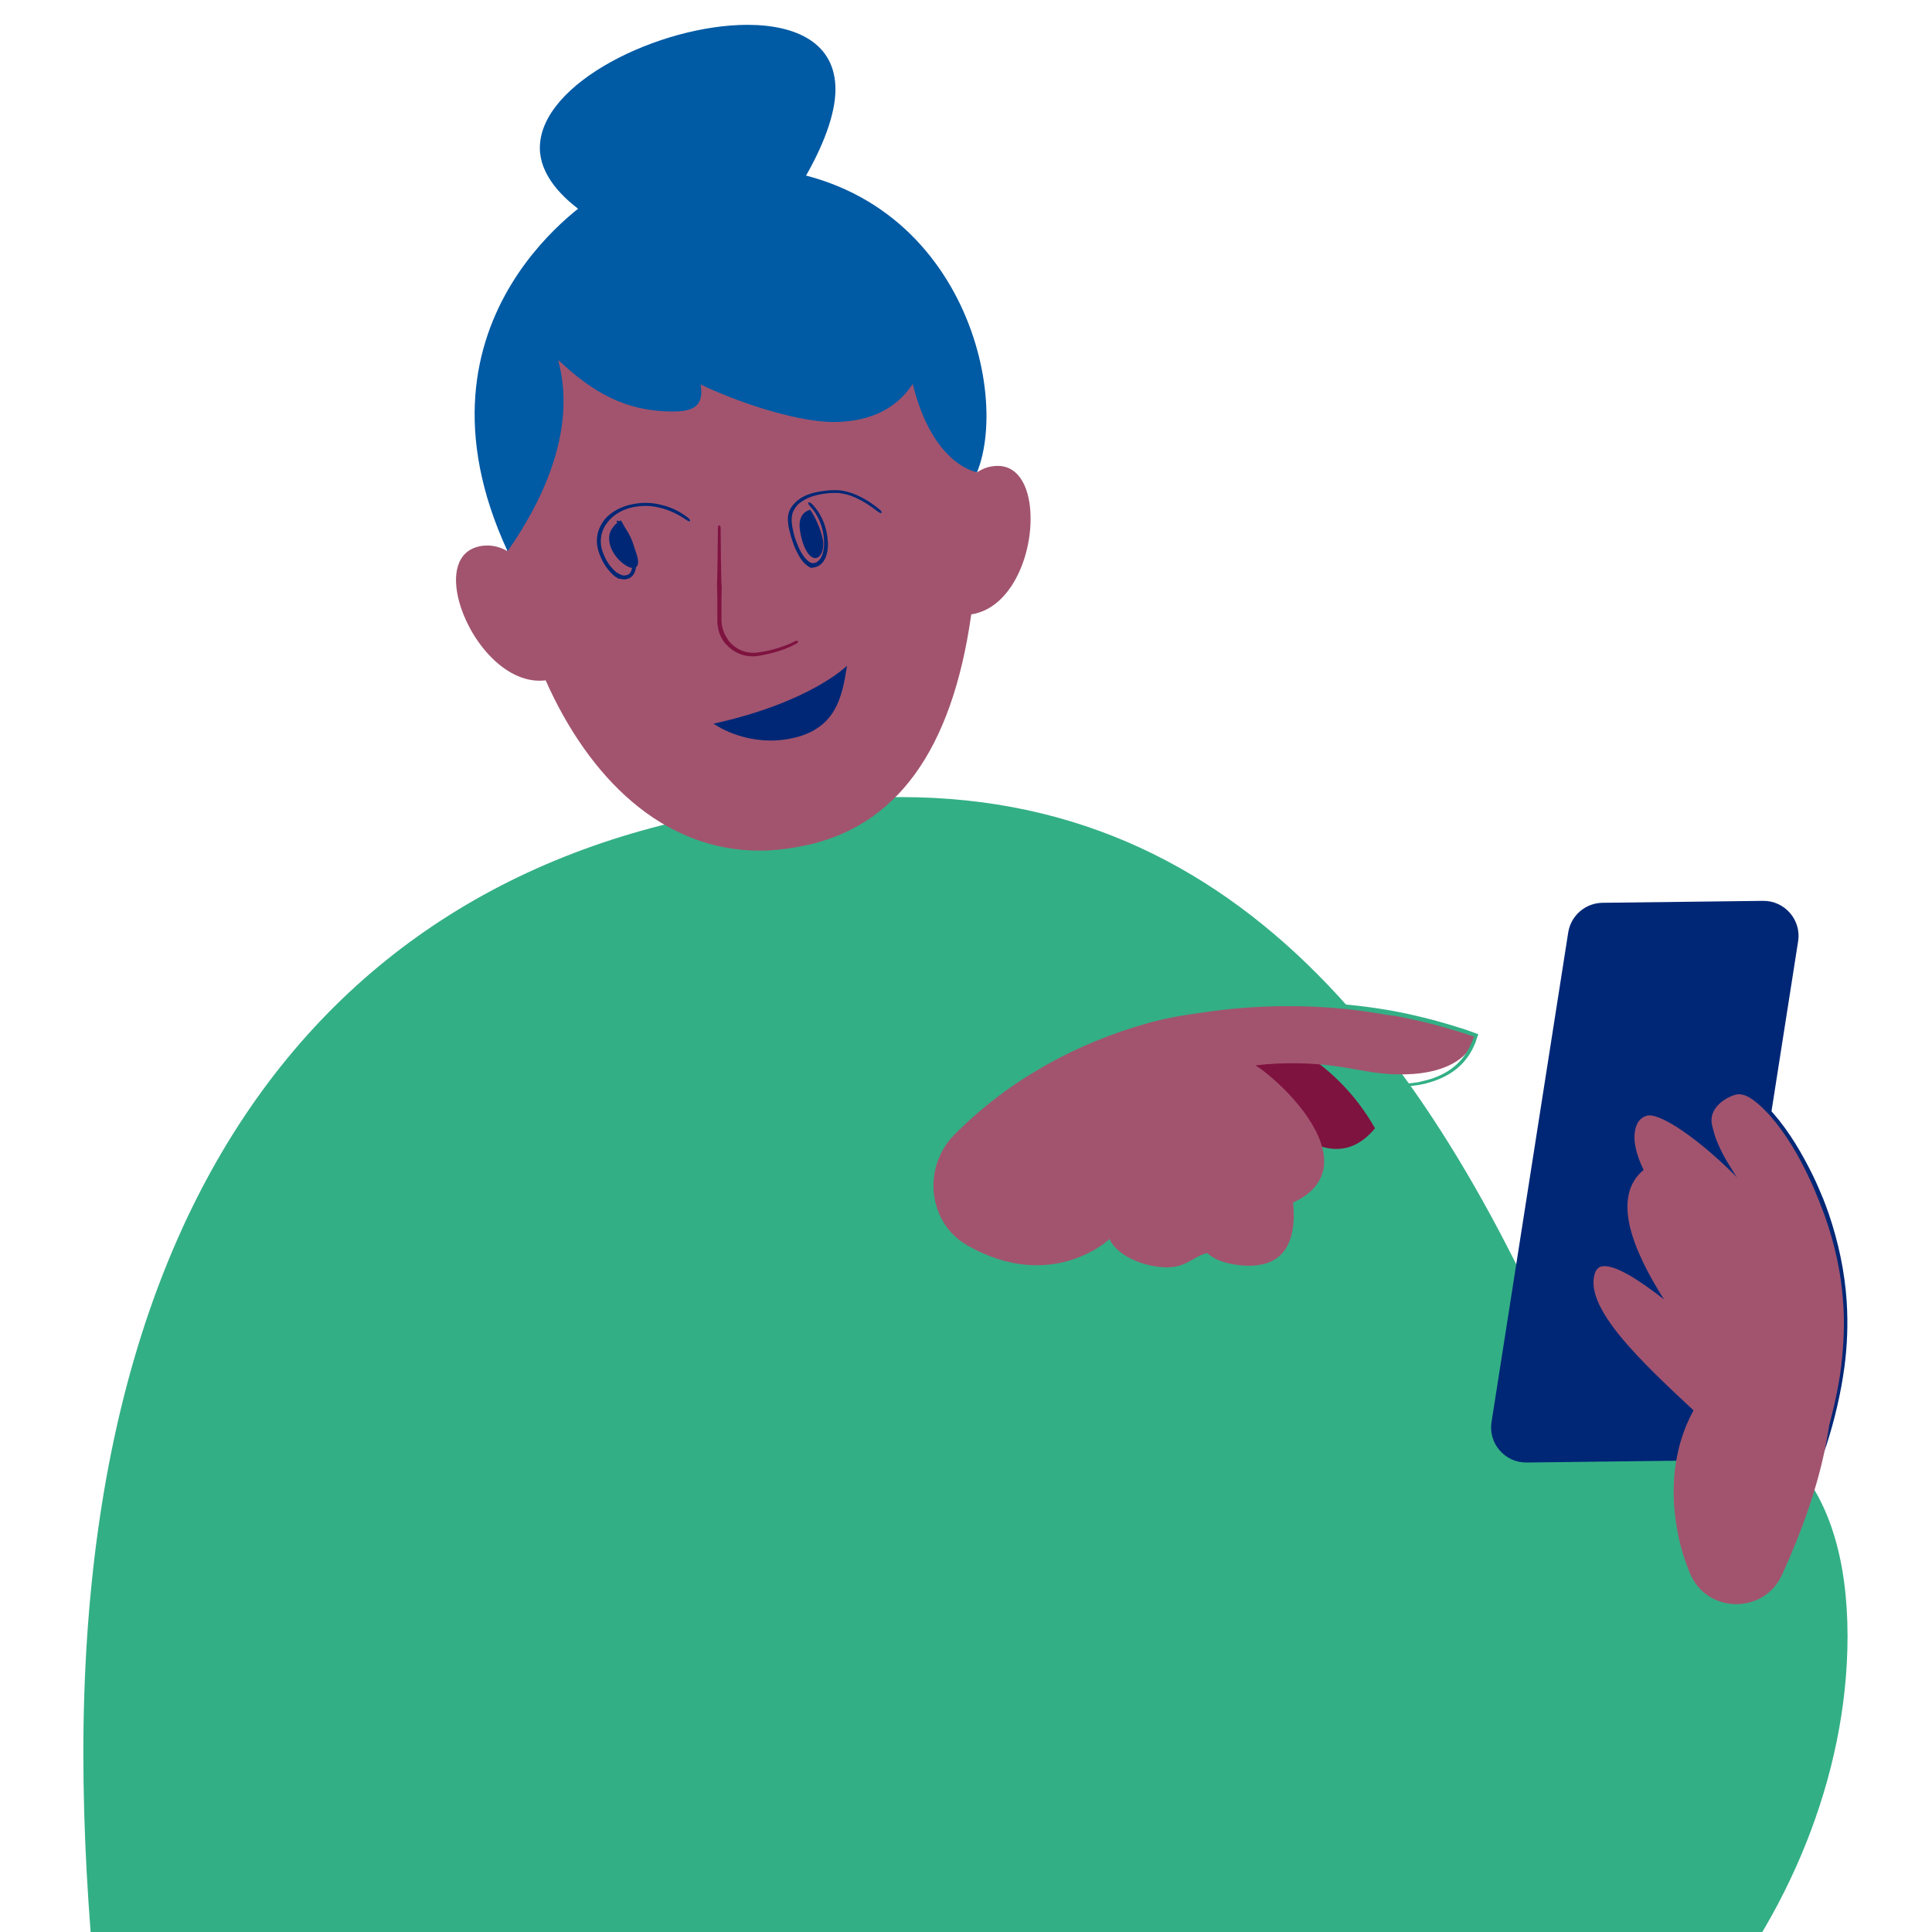 <?xml version="1.0" encoding="utf-8"?>
<!-- Generator: Adobe Illustrator 27.7.0, SVG Export Plug-In . SVG Version: 6.00 Build 0)  -->
<svg version="1.1" id="Layer_1" xmlns="http://www.w3.org/2000/svg" xmlns:xlink="http://www.w3.org/1999/xlink" x="0px" y="0px"
	 viewBox="0 0 700 700" style="enable-background:new 0 0 700 700;" xml:space="preserve">
<style type="text/css">
	.st0{fill:#002776;}
	.st1{fill:#33AF85;}
	.st2{fill:#7F1340;}
	.st3{fill:#A2546E;}
	.st4{fill:none;}
	.st5{fill:#005AA4;}
</style>
<g id="dame_kontor_00000029027216150781289220000009410246225145648772_">
	<path class="st0" d="M489.4,715c0,23.8,0.1,47,0.1,69.5c0,413.1-63.8,679.5-100.5,777.1c61.3,65.3,136.6,32.9,136.6,103.7
		c0,5-1.1,9.6-3.7,13.7H73.2c20.2-95.3,46.8-26.1,79.5-109.2c-35-160.8-40.7-561.2-40.7-721.9c0-35.5,2.1-70.7,8.8-104.8"/>
	<path class="st1" d="M45.1,803.1C37,749.4,30.2,692.2,30.2,635.3c0-231.6,117.2-346.5,296.2-346.5c129.5,0,199.4,104.5,250.3,230.2
		c10.8-4.2,21.6-6.4,31.9-6.4c33.6,0,60.8,23.9,60.8,80.3c0,0.1,0,0.2,0,0.3c-0.2,101-86.3,205.9-183.4,205.9L45.1,803.1z"/>
	<g>
		<path class="st2" d="M451.7,371.8c20.1,6.5,36.2,18.9,46.5,37c-5.2,6.3-10.8,8.1-16.5,7.3c-15.4-2.3-31.3-24.5-39.8-33.8"/>
		<path class="st3" d="M350.6,451.3c-14.5-8.2-16.5-28.4-4.8-40.2c39.4-39.7,97.8-53.3,152.2-45.1c12.6,1.9,25,5,36.9,9.1
			c-3.9,13.4-22,15.7-37.5,13.4c-4-0.6-8-1.4-12-2c-9.8-1.5-20.3-1.7-30.5-0.5c1.2,0.8,2.4,1.6,3.5,2.5
			c11.6,9.3,22.9,23.4,21.2,34.6c-0.8,5-4.1,9.4-11.1,12.6c0.3,3.2,0.4,6.4-0.1,9.4c-1.7,11.3-9.6,14.8-20.9,13.1
			c-3.7-0.6-7.6-1.8-10.1-4.2c-6.1,1.5-7.8,6.4-18.4,4.9c-6.9-1-14.6-4.6-17-10C402.1,449,381.1,468.6,350.6,451.3z"/>
		<g>
			<g>
				<g>
					<line class="st4" x1="337.5" y1="410.4" x2="338.8" y2="411.8"/>
					<line class="st4" x1="495.6" y1="391.5" x2="495.3" y2="393.3"/>
					<path class="st1" d="M505.7,368.1c4.6,0.9,9.3,1.9,13.8,3.1c3.3,0.9,6.6,1.8,9.8,2.8l2.4,0.8l2.2,0.7c0,0,0.2,0,0.2,0.1
						l-0.1,0.2l-0.4,1c-0.2,0.8-0.7,1.5-1,2.3c-1.4,2.8-3.3,5.4-5.8,7.4c-2.4,2-5.3,3.4-8.3,4.4c-1.5,0.5-3.1,0.8-4.6,1.2
						c-1.6,0.2-3.2,0.5-4.8,0.5c-3.2,0.2-6.4,0.1-9.6-0.2c-2.3-0.3-4.1-0.3-4.1,0s1.8,0.7,4,1c3.3,0.3,6.5,0.5,9.8,0.2
						c1.6,0,3.3-0.3,4.9-0.5l2.4-0.5c0.8-0.2,1.6-0.5,2.4-0.7c3.1-1,6.2-2.5,8.8-4.6s4.7-4.8,6.1-7.8c0.3-0.8,0.8-1.6,1-2.4l0.5-1.5
						l0.2-0.5l0.1-0.3c0,0,0.1-0.1,0-0.1h-0.1l-1-0.4l-2.5-0.9l-2.4-0.8c-3.2-1-6.5-2-9.8-2.9c-4.6-1.2-9.2-2.3-13.9-3.2l-3.3-0.6
						c-19.7-3.3-40.2-3.7-59.8-1.7c-3.4,0.4-6.8,0.8-10.2,1.3c-2.2,0.4-4.4,0.7-6.5,1.2c-11.9,2.3-23.7,5.6-35,10
						c-8.1,3.2-16.1,6.9-23.7,11.3c-4.7,2.7-9.4,5.8-13.9,9.1c-4.5,3.3-8.8,6.9-12.8,10.8c-1.6,1.6-2.7,3-2.6,3.2s1.6-0.9,3.2-2.4
						c4.1-3.8,8.4-7.3,12.8-10.6c4.5-3.3,9.1-6.3,13.8-9c7.5-4.3,15.4-8,23.5-11.1c11.3-4.3,23-7.5,35-9.7c2.1-0.4,4.2-0.7,6.3-1
						c3.4-0.5,6.8-1,10.2-1.4c19.4-2.2,39.9-1.8,59.5,1.8L505.7,368.1z"/>
				</g>
			</g>
		</g>
	</g>
	<g>
		<path class="st0" d="M611.3,529.2l-58.2,0.7c-7.8,0.1-13.9-6.9-12.7-14.6l27.8-177.5c1-6.1,6.2-10.6,12.4-10.7l58.2-0.7
			c7.8-0.1,13.9,6.9,12.7,14.6l-27.8,177.5C622.7,524.6,617.5,529.1,611.3,529.2z"/>
		<g>
			<path class="st3" d="M660,527.4c8.6-26.1,11.1-48.6,6.1-72.1c-7-32.4-27.6-61.4-37-59.4c-3.1,0.7-11.1,4.7-9.5,12
				c3.3,15.5,14.9,21.5,19.2,41.8c1.4,6.5,2.2,13.1,3.5,19.6"/>
			<g>
				<g>
					<line class="st4" x1="659.1" y1="527.1" x2="660.9" y2="527.7"/>
					<line class="st4" x1="641.3" y1="469.5" x2="643.2" y2="469.1"/>
					<path class="st0" d="M618.6,404.8c-0.1,0.6,0,1.2-0.1,1.7c0.1,0.6,0.1,1.2,0.3,1.7c0.3,1,0.5,2.1,0.9,3.1
						c0.7,2,1.5,4.1,2.5,5.9c2.8,5.5,6.5,10.4,9.5,15.6c2.9,4.9,5,10.3,6.3,15.9s2.1,11.3,3.1,17c0.4,2,0.9,3.6,1.2,3.5
						s0.2-1.7-0.2-3.7c-1-5.7-1.7-11.5-3.1-17.2c-1.3-5.7-3.5-11.2-6.4-16.3c-3-5.3-6.6-10.1-9.2-15.5c-0.9-1.9-1.7-3.8-2.3-5.8
						c-0.3-1-0.5-2-0.8-3c-0.1-0.5-0.1-1-0.2-1.4c0-0.5,0-1,0.1-1.4l0.1-0.7c0-0.2,0.1-0.4,0.2-0.6c0.1-0.4,0.4-0.8,0.5-1.2
						c1-1.8,2.6-3.2,4.4-4.3c0.9-0.5,1.9-1,2.9-1.3c1-0.4,1.9-0.4,2.9-0.2c2,0.4,3.8,1.7,5.5,3.1s3.2,3,4.7,4.6
						c5.8,6.7,10.3,14.4,14,22.3c1.3,2.7,2.5,5.5,3.6,8.3c0.7,1.8,1.4,3.6,2.1,5.5c3.6,10.1,6,20.7,6.7,31.4
						c0.6,7.7,0.2,15.5-0.7,23.2c-1.2,9.6-3.6,19.3-6.5,28.8c-0.6,1.9-0.9,3.5-0.6,3.6s0.9-1.4,1.6-3.3c3.1-9.5,5.4-19.3,6.7-29
						c1-7.7,1.3-15.5,0.8-23.4c-0.7-10.9-3-21.6-6.5-31.9c-0.6-1.8-1.3-3.6-2-5.4c-1.2-2.9-2.4-5.7-3.7-8.4
						c-3.9-7.9-8.4-15.7-14.3-22.5c-1.5-1.7-3.1-3.3-4.8-4.8c-1.8-1.4-3.7-2.8-6.1-3.4l-0.4-0.1h-0.5c-0.3,0-0.6-0.1-1,0
						c-0.7,0-1.3,0.2-1.8,0.4c-1.1,0.4-2.2,0.9-3.2,1.4c-2,1.2-3.9,2.8-5,4.9c-0.2,0.5-0.5,0.9-0.6,1.5
						C618.8,403.8,618.7,404.3,618.6,404.8z"/>
				</g>
			</g>
		</g>
		<path class="st3" d="M612.2,569.8c6,14.9,26.9,15.3,33.5,0.7c13.6-29.8,22.6-62.1,16.3-91.6c-7.7-35.8-55.6-76.7-65.1-74.7
			c-4.6,1-5.3,6.9-4.3,11.5c0.5,2.5,1.5,5.3,2.9,8.2c-5.8,4.8-6.8,11.9-5.1,19.9c1.9,8.6,6.9,18.2,12.5,27
			c-8.6-6.7-17.6-12.7-22.4-12c-1.4,0.2-2.3,1.4-2.7,2.7c-3.9,12.6,17.7,32.6,35.8,49.5c-7.5,13.6-8.8,29.9-5.5,45.4
			C609,561,610.4,565.4,612.2,569.8z"/>
	</g>
	<g>
		<path class="st5" d="M244,90.2c-18.3-2.4-48.4-17.7-48.4-36.6c0-23.7,43.7-44.6,75.2-44.6c17.9,0,31.9,6.7,31.9,23.4
			c0,18.5-19,47.4-32.7,59.8"/>
		<path class="st3" d="M351.9,222.6c-7,49.8-27.5,76.8-60,83.7c-5.8,1.2-11.3,1.9-16.7,1.9c-35.2,0-61.8-26.4-77.5-61.7
			c-13.7,1.7-26.2-12.8-30.7-26.4c-3.3-9.9-2.3-19.3,5.4-21.8c4.1-1.3,8-0.6,11.5,1.4c-1.8-10.9-2.7-21.9-2.7-32.7
			c0-57.4,22.4-101.3,80.3-101.3c58.6,0,88,50.2,92.4,105.5c2.2-1.5,4.7-2.4,7.6-2.4c8.1,0,11.9,8.7,11.9,19
			C373.5,202.4,365.9,220.5,351.9,222.6z"/>
		<path class="st5" d="M183.9,199.7c13.7-19.5,25-45.1,18.3-69.3c12,11.2,23.8,18.7,41.7,18.7c5.7,0,10.2-1.1,10.2-7.1
			c0-0.9-0.1-1.7-0.3-2.7c16.7,7.9,36.7,13.6,48,13.6c11.7,0,22.3-3.7,28.9-13.8c7.3,29.7,23.3,32,23.3,32
			c12.7-31.3-8.4-111.7-89.8-110.7c-18-0.5-47.9,10.3-47.9,10.3S144.2,114,183.9,199.7z"/>
	</g>
	<g>
		<g>
			<g>
				<line class="st4" x1="289.6" y1="233.3" x2="288.6" y2="231.7"/>
				<line class="st4" x1="261.5" y1="190.3" x2="259.6" y2="190.3"/>
				<path class="st2" d="M261.4,211.7l-0.1-3.9l-0.1-5.7l-0.1-10.7c0-0.6-0.2-1.1-0.5-1.1s-0.5,0.5-0.5,1.1l-0.1,10.8l-0.1,5.6
					l-0.1,3.9v0.9c0.1,2.7,0.1,5.5,0.1,8.3c0,1.4,0,2.8,0,4.1c0,1.5,0.3,2.9,0.7,4.3c0.3,0.9,0.8,1.8,1.3,2.7l0.6,0.8l0.6,0.7
					c2.4,2.6,5.8,4.3,9.3,4.3c1.3,0.1,2.5-0.2,3.7-0.4s2.4-0.5,3.6-0.8c2.9-0.7,5.9-1.8,8.7-3.3c0.6-0.3,0.9-0.8,0.7-1
					c-0.1-0.2-0.7-0.2-1.2,0.1c-2.7,1.4-5.6,2.3-8.5,3.1c-1.2,0.3-2.3,0.5-3.5,0.7s-2.3,0.4-3.5,0.3c-3.2-0.1-6.2-1.7-8.2-4.1
					l-0.5-0.7l-0.4-0.7c-0.5-0.7-0.9-1.5-1.2-2.4c-0.4-1.2-0.7-2.5-0.7-3.8s0-2.7,0-4.1c0-2.8,0-5.5,0.1-8.3L261.4,211.7z"/>
			</g>
		</g>
	</g>
	<g>
		<g>
			<g>
				<line class="st4" x1="249.3" y1="189.3" x2="250.5" y2="187.8"/>
				<line class="st4" x1="224.1" y1="187.8" x2="222.9" y2="189.3"/>
				<path class="st0" d="M225.2,209.8c0.2,0,0.5,0.1,0.7,0.1s0.4,0,0.6,0c0.4,0,0.9-0.2,1.3-0.3c0.9-0.4,1.6-1.1,2-1.9
					c0.6-1.2,0.7-2.4,0.7-3.5c0-1.2-0.1-2.3-0.2-3.4c-0.6-4.3-2.5-8.4-5.5-11.5c-0.5-0.5-1.2-0.8-1.3-0.6c-0.2,0.2,0.1,0.8,0.6,1.3
					c2.8,3,4.5,7,5,11c0.1,1.1,0.2,2.1,0.1,3.2c0,1-0.2,2.1-0.6,2.9c-0.3,0.6-0.7,1-1.3,1.2c-0.3,0.1-0.6,0.2-0.9,0.2
					c-0.2,0-0.3,0-0.5,0s-0.3,0-0.4-0.1c-0.3,0-0.6-0.2-0.8-0.3c-1.3-0.5-2.4-1.6-3.4-2.8s-1.8-2.6-2.4-4c-0.6-1.4-1.1-2.9-1.2-4.4
					c-0.1-1.5,0.1-3,0.6-4.4c0.1-0.5,0.4-0.9,0.6-1.4c0.2-0.5,0.5-0.9,0.8-1.3c0.4-0.5,0.8-1.1,1.3-1.6c2.6-2.7,6.3-4.3,10-4.7
					c2.7-0.4,5.5-0.2,8.2,0.5c3.4,0.8,6.6,2.4,9.5,4.4c0.6,0.4,1.2,0.6,1.3,0.4c0.2-0.2-0.1-0.7-0.7-1.2c-2.9-2.3-6.3-3.9-9.8-4.7
					c-2.8-0.7-5.7-0.9-8.6-0.5c-4,0.5-8,2-11,4.9c-0.5,0.5-1,1.1-1.4,1.7c-0.3,0.5-0.6,1-0.9,1.5c-0.2,0.5-0.5,1.1-0.7,1.6
					c-0.6,1.6-0.7,3.3-0.6,5c0.2,1.7,0.7,3.3,1.4,4.9c0.7,1.5,1.5,3,2.6,4.3c1,1.3,2.3,2.6,3.9,3.4
					C224.4,209.6,224.8,209.8,225.2,209.8z"/>
			</g>
		</g>
	</g>
	<g>
		<g>
			<g>
				<line class="st4" x1="318.7" y1="186.3" x2="319.9" y2="184.9"/>
				<line class="st4" x1="293.6" y1="181.3" x2="292.3" y2="182.7"/>
				<path class="st0" d="M295.4,205.5c2-0.5,3.2-2.1,3.8-3.7c0.9-2.3,0.9-4.8,0.6-7.1c-0.5-4.4-2.4-8.8-5.5-12
					c-0.6-0.6-1.2-0.8-1.4-0.6c-0.2,0.2,0.1,0.8,0.6,1.3c2.9,3.1,4.6,7.3,5,11.5c0.2,2.2,0.1,4.5-0.7,6.4c-0.5,1.3-1.6,2.5-2.8,2.7
					c-0.2,0-0.5,0-0.8,0c-0.6-0.1-1.2-0.5-1.8-1.1c-0.6-0.5-1.1-1.2-1.5-1.8c-0.9-1.3-1.6-2.8-2.2-4.4c-0.6-1.5-1.1-3.1-1.4-4.7
					c-0.2-0.8-0.3-1.6-0.4-2.4c-0.1-0.8-0.1-1.5,0-2.3c0-0.5,0.2-1,0.3-1.5c0.1-0.2,0.2-0.5,0.3-0.7l0.2-0.4l0.2-0.3
					c0.3-0.6,0.8-1.1,1.2-1.6c1.4-1.3,3.1-2.2,5-2.9c1.9-0.6,3.9-1,5.9-1.2c0.7-0.1,1.4-0.1,2.2-0.1c0.4,0,0.7,0,1.1,0
					s0.7,0,1.1,0.1c1.4,0.2,2.8,0.5,4.1,1c3.4,1.3,6.5,3.3,9.5,5.6c0.6,0.5,1.2,0.7,1.4,0.5c0.2-0.2-0.2-0.8-0.7-1.2
					c-2.9-2.4-6.2-4.5-9.7-5.8c-1.4-0.5-2.9-0.9-4.4-1.1c-0.7-0.1-1.5-0.1-2.3-0.1c-0.7,0-1.5,0-2.2,0.1c-2.1,0.2-4.2,0.5-6.2,1.1
					s-4,1.6-5.6,3.1c-0.5,0.6-1.1,1.1-1.5,1.8l-0.3,0.4l-0.2,0.4c-0.1,0.3-0.3,0.6-0.4,0.9c-0.1,0.6-0.4,1.2-0.4,1.9
					c-0.1,0.9,0,1.8,0.1,2.7c0.1,0.8,0.3,1.7,0.5,2.5c0.4,1.7,0.9,3.3,1.5,4.9c0.6,1.6,1.4,3.2,2.3,4.7c0.5,0.7,1,1.5,1.7,2.1
					s1.4,1.3,2.5,1.6C294.4,205.6,294.9,205.6,295.4,205.5z"/>
			</g>
		</g>
	</g>
	<g>
		<path class="st0" d="M224.9,188.5c1,1.3,6.3,11.5,6.3,15c0,1.6-0.7,2.3-1.8,2.3c-3,0-8.7-5.3-8.7-10.6
			C220.6,192.9,221.8,190.5,224.9,188.5z"/>
	</g>
	<g>
		<path class="st0" d="M293.5,184.7c1.3,1.4,4.8,8.5,4.8,12.5c0,3-1.3,5-2.9,5c-3.5,0-5.7-8.3-5.7-11.8
			C289.7,187.8,290.6,185.6,293.5,184.7z"/>
	</g>
	<g>
		<path class="st0" d="M258.5,262.2c7.1,4.7,16.7,7,25.5,5.8c19.4-2.6,21.1-16,22.9-26.8C306.9,241.2,293.6,254.5,258.5,262.2z"/>
	</g>
</g>
</svg>
